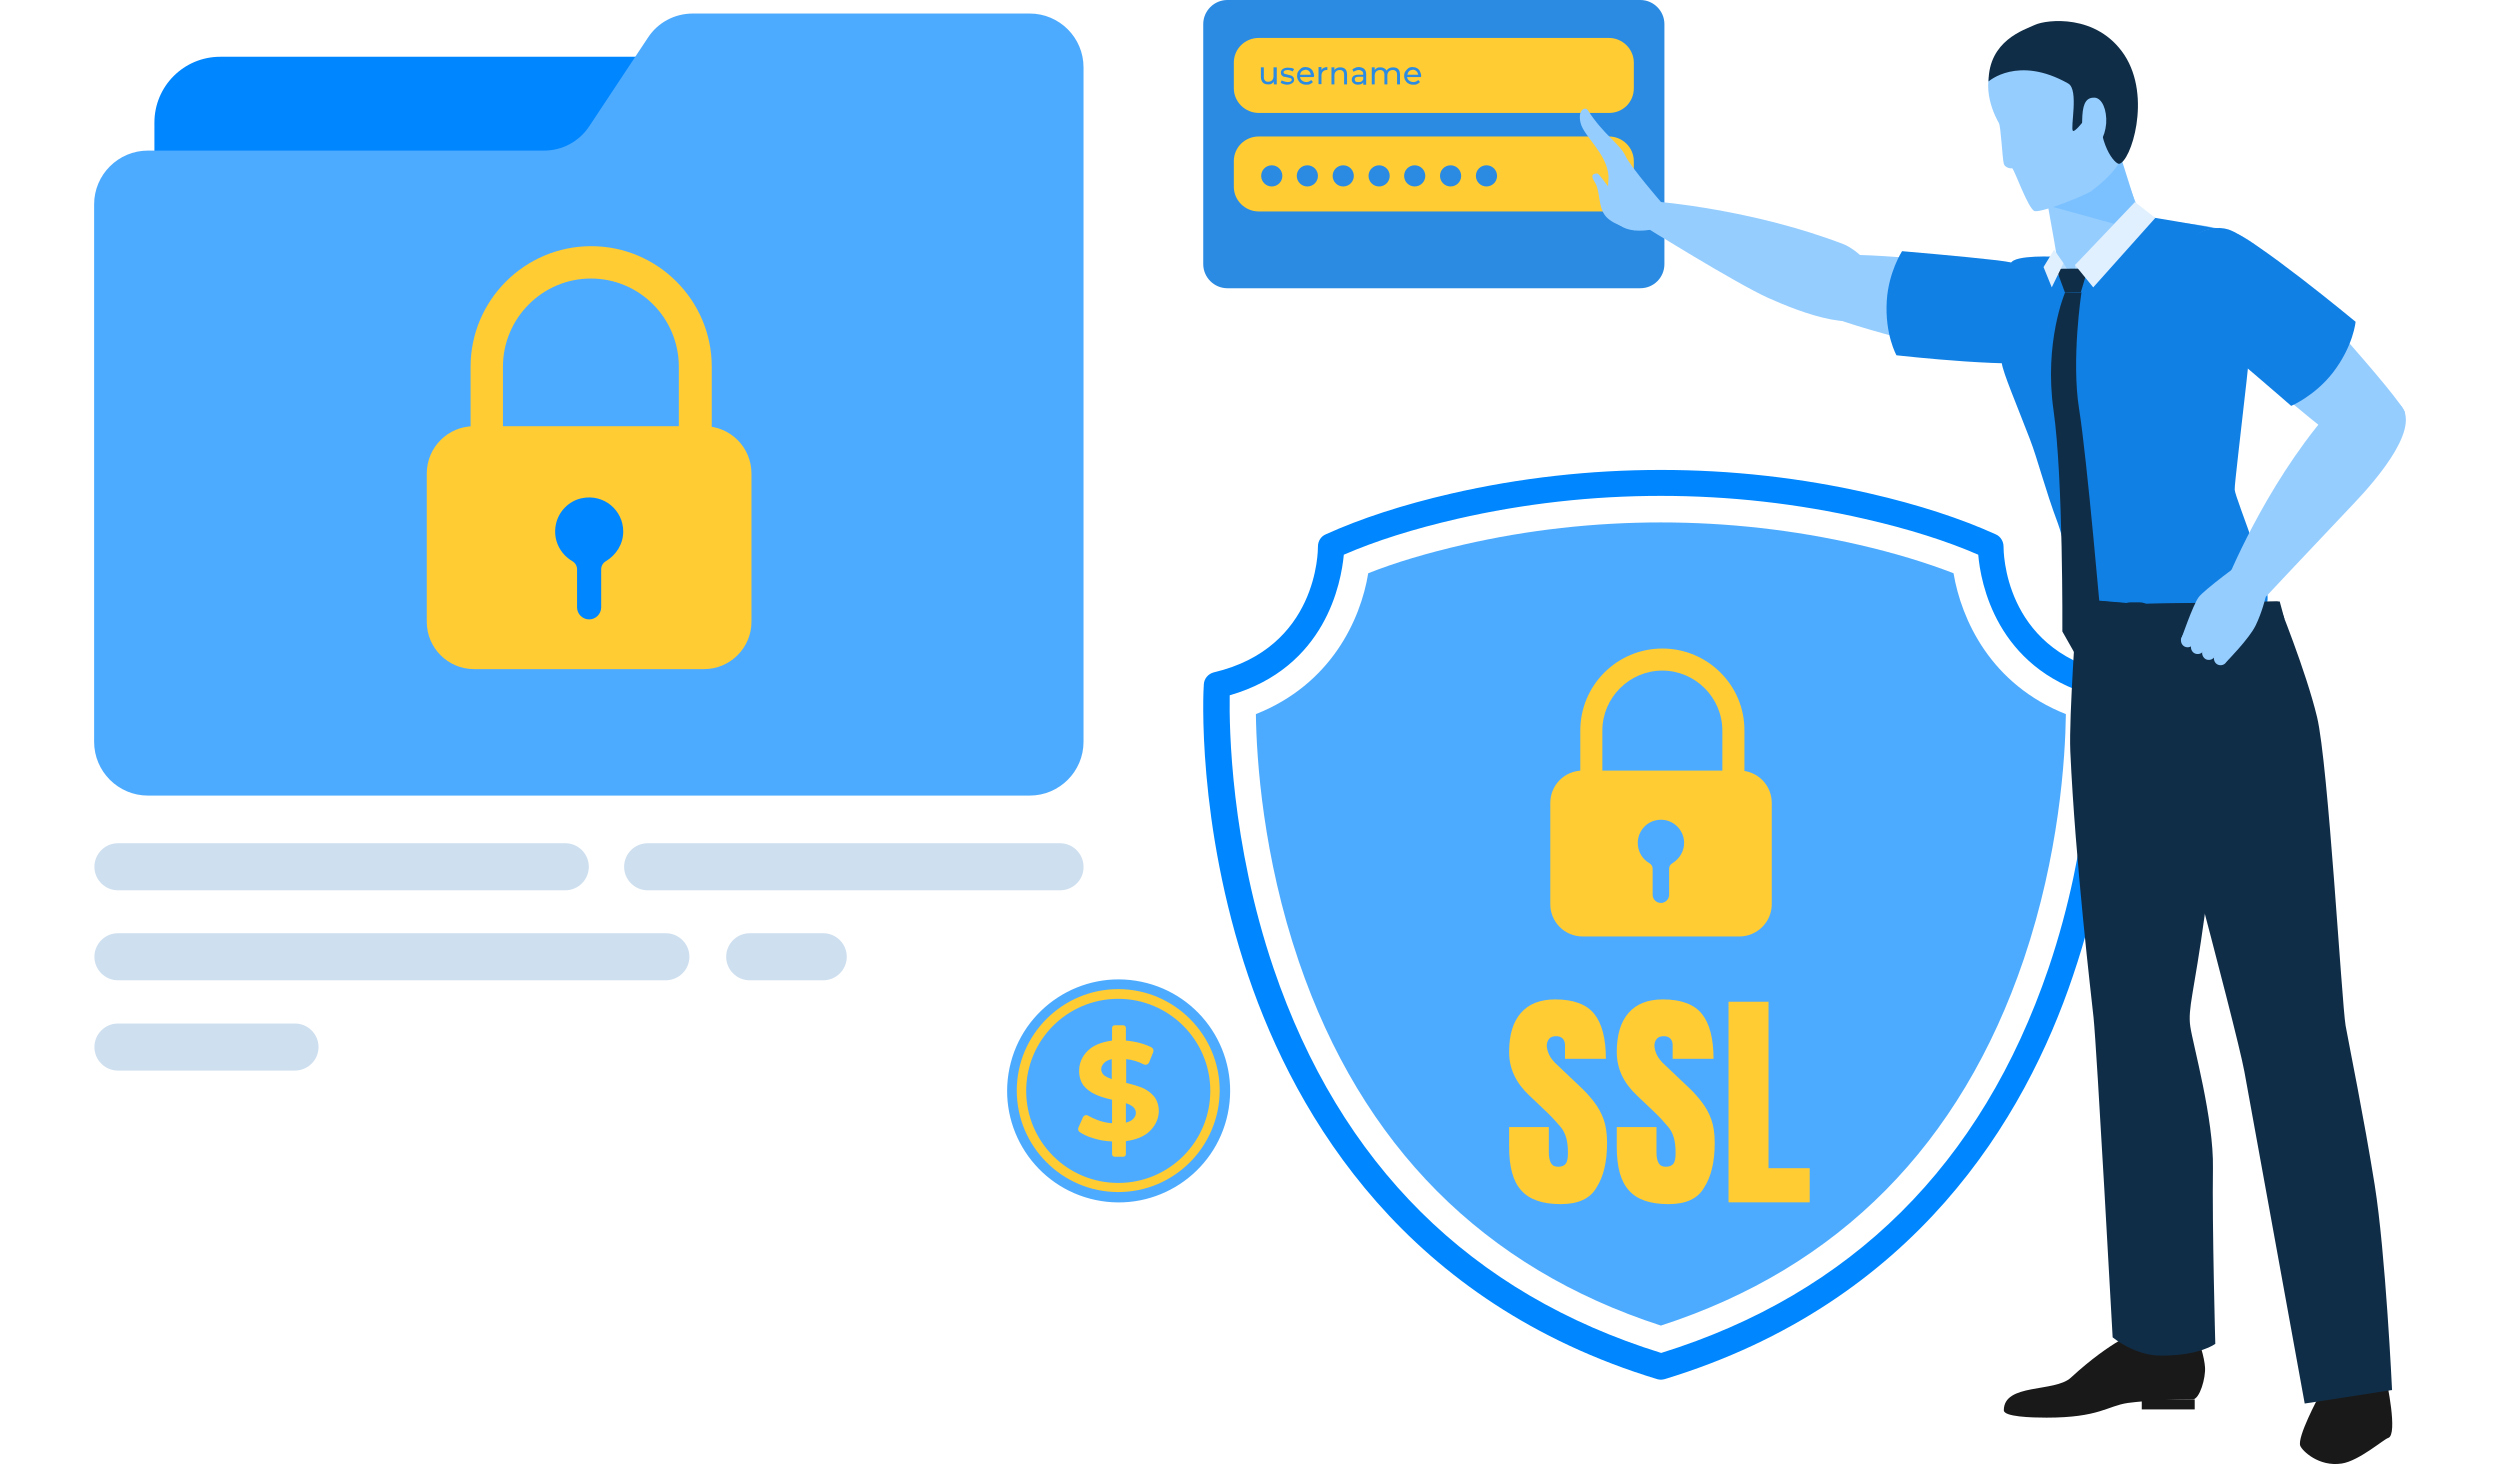 <?xml version="1.0" encoding="utf-8"?>
<!-- Generator: Adobe Illustrator 26.0.1, SVG Export Plug-In . SVG Version: 6.00 Build 0)  -->
<svg version="1.1" id="Layer_1" xmlns="http://www.w3.org/2000/svg" xmlns:xlink="http://www.w3.org/1999/xlink" x="0px" y="0px"
	 viewBox="0 0 850 497.8" style="enable-background:new 0 0 850 497.8;" xml:space="preserve">
<style type="text/css">
	.st0{fill:#4DABFF;}
	.st1{fill:#fc3;}
	.st2{fill:#0086FF;}
	.st3{fill:#CEDFEF;}
	.st4{fill:#2B8BE2;}
	.st5{fill:#95CDFF;}
	.st6{fill:#1080E5;}
	.st7{fill:#191919;}
	.st8{fill:#7CC1FF;}
	.st9{fill:#102D47;}
	.st10{fill:#B8DDFF;}
	.st11{fill:#E0F0FF;}
</style>
<path class="st0" d="M702.4,242.8c-0.2,15.2-2.3,47.8-14.3,83.3c-21.4,63.1-62.9,105-123.4,124.6c-60.2-19.5-101.7-61.1-123.1-123.8
	c-12.2-35.7-14.4-68.7-14.6-84.1c25.5-10.1,35.6-32,38.2-47.9c9.3-3.7,20.2-6.9,32.3-9.7c43.9-10.1,90.4-10.1,134.4,0
	c12.2,2.8,23,6.1,32.3,9.7C666.9,210.8,676.9,232.7,702.4,242.8z"/>
<path class="st1" d="M530.7,409.4c-6.2,0-10.7-1.5-13.5-4.7c-2.8-3.1-4.1-8-4.1-14.8v-6.7h13.5v8.5c0,1.6,0.2,2.8,0.7,3.7
	s1.3,1.3,2.5,1.3c1.2,0,2.1-0.4,2.6-1.1c0.5-0.7,0.7-1.9,0.7-3.6c0-2.1-0.2-3.8-0.6-5.2s-1.1-2.8-2.2-4s-2.4-2.8-4.2-4.5l-6.1-5.8
	c-4.6-4.3-6.9-9.2-6.9-14.8c0-5.8,1.3-10.2,4-13.3s6.6-4.6,11.7-4.6c6.2,0,10.7,1.7,13.3,5s3.9,8.4,3.9,15.2h-13.9v-4.7
	c0-0.9-0.3-1.7-0.8-2.2c-0.5-0.5-1.2-0.8-2.2-0.8c-1.1,0-1.9,0.3-2.4,0.9s-0.8,1.4-0.8,2.3s0.3,2,0.8,3.1c0.5,1.1,1.5,2.4,3.1,3.8
	l7.9,7.5c1.6,1.5,3,3.1,4.3,4.8s2.4,3.6,3.2,5.8s1.2,4.9,1.2,8.1c0,6.4-1.2,11.4-3.5,15C540.7,407.6,536.5,409.4,530.7,409.4z"/>
<path class="st1" d="M567.3,409.4c-6.2,0-10.7-1.5-13.5-4.7c-2.8-3.1-4.1-8-4.1-14.8v-6.7h13.5v8.5c0,1.6,0.2,2.8,0.7,3.7
	s1.3,1.3,2.5,1.3c1.2,0,2.1-0.4,2.6-1.1c0.5-0.7,0.7-1.9,0.7-3.6c0-2.1-0.2-3.8-0.6-5.2s-1.1-2.8-2.2-4s-2.4-2.8-4.2-4.5l-6.1-5.8
	c-4.6-4.3-6.9-9.2-6.9-14.8c0-5.8,1.3-10.2,4-13.3s6.6-4.6,11.7-4.6c6.2,0,10.7,1.7,13.3,5s3.9,8.4,3.9,15.2h-13.9v-4.7
	c0-0.9-0.3-1.7-0.8-2.2c-0.5-0.5-1.2-0.8-2.2-0.8c-1.1,0-1.9,0.3-2.4,0.9s-0.8,1.4-0.8,2.3s0.3,2,0.8,3.1c0.5,1.1,1.5,2.4,3.1,3.8
	l7.9,7.5c1.6,1.5,3,3.1,4.3,4.8s2.4,3.6,3.2,5.8s1.2,4.9,1.2,8.1c0,6.4-1.2,11.4-3.5,15C577.3,407.6,573.2,409.4,567.3,409.4z"/>
<path class="st1" d="M587.7,408.8v-68.2h13.6v56.6h14v11.6H587.7z"/>
<path class="st1" d="M565.2,220.5c-15.4,0-27.9,12.5-27.9,27.9v28h7.5v-28c0-11.2,9.2-20.4,20.4-20.4s20.4,9.2,20.4,20.4v28h7.5v-28
	C593.2,233,580.6,220.5,565.2,220.5z"/>
<path class="st1" d="M591.4,318.4h-53.3c-6.1,0-11-4.9-11-11v-34.4c0-6.1,4.9-11,11-11h53.3c6.1,0,11,4.9,11,11v34.4
	C602.4,313.5,597.4,318.4,591.4,318.4z"/>
<path class="st0" d="M572.6,286.6c0-4.9-4.5-8.8-9.6-7.7c-3,0.6-5.4,3.1-6,6.1c-0.7,3.6,1,6.9,3.8,8.5c0.7,0.4,1.1,1.1,1.1,1.9v8.8
	c0,1.6,1.3,2.8,2.8,2.8l0,0c1.6,0,2.8-1.3,2.8-2.8v-8.8c0-0.8,0.4-1.5,1.1-1.9C571,292,572.6,289.5,572.6,286.6z"/>
<g>
	<path class="st2" d="M564.7,469.1c-0.4,0-0.9-0.1-1.3-0.2c-85.2-25.9-122.6-88.9-139-137.1c-17.6-52-15.3-97.2-15.1-99.1
		c0.1-2,1.5-3.6,3.4-4.1c35.4-8.3,35.4-41.4,35.4-42.8c0-1.8,1-3.4,2.6-4.1c11.9-5.4,26.3-10.1,42.8-13.9
		c46.6-10.7,95.8-10.7,142.3,0c16.5,3.8,30.9,8.5,42.8,13.9c1.6,0.7,2.6,2.4,2.6,4.1c0,1.4,0,34.6,35.4,42.8
		c1.9,0.5,3.3,2.1,3.4,4.1c0.1,1.9,2.5,47.1-15.2,99.1C688.6,380,651.2,443,566,468.9C565.6,469,565.1,469.1,564.7,469.1z
		 M418.1,236.4c-0.2,11.2,0.4,50.1,14.9,92.8c22.7,66.7,67,110.7,131.8,130.8c64.7-20.1,109-64.1,131.7-130.8
		c14.5-42.7,15.1-81.6,14.9-92.8c-32.7-9.4-38-38.3-38.8-47.8c-10.8-4.7-23.8-8.8-38.7-12.2c-45.3-10.4-93.1-10.4-138.4,0
		c-14.8,3.4-27.8,7.5-38.6,12.2C456,198.1,450.8,227,418.1,236.4z"/>
</g>
<g>
	
		<ellipse transform="matrix(0.205 -0.979 0.979 0.205 -60.715 667.09)" class="st0" cx="380.2" cy="370.9" rx="37.9" ry="37.9"/>
	<path class="st1" d="M380.2,405.3c-19,0-34.5-15.5-34.5-34.5s15.5-34.5,34.5-34.5s34.5,15.5,34.5,34.5
		C414.6,389.9,399.2,405.3,380.2,405.3z M380.2,339.6c-17.3,0-31.3,14-31.3,31.3c0,17.3,14,31.3,31.3,31.3c17.3,0,31.3-14,31.3-31.3
		C411.5,353.6,397.4,339.6,380.2,339.6z"/>
	<path class="st1" d="M391,384.5c-1.9,1.9-4.7,3-8.2,3.5v4.4c0,0.5-0.4,0.9-0.9,0.9h-2.9c-0.5,0-0.9-0.4-0.9-0.9v-4.3
		c-2.4-0.1-4.6-0.5-6.7-1.2c-1.7-0.5-3.1-1.2-4.3-2c-0.5-0.3-0.7-1-0.4-1.6l1.5-3.4c0.3-0.7,1.2-1,1.9-0.5c0.9,0.5,1.9,1,3,1.4
		c1.6,0.6,3.3,1,5,1.1v-8c-2.3-0.5-4.2-1.1-5.7-1.8s-2.9-1.7-3.9-2.9c-1-1.3-1.6-3-1.6-5.1c0-2.6,1-4.9,2.9-6.8
		c1.9-1.9,4.7-3,8.3-3.5v-4.3c0-0.5,0.4-0.9,0.9-0.9h2.9c0.5,0,0.9,0.4,0.9,0.9v4.3c3.4,0.3,6.3,1.1,8.7,2.3c0.6,0.3,0.8,1,0.6,1.6
		l-1.4,3.5c-0.3,0.7-1.1,1-1.8,0.7c-2-1-4-1.6-6-1.8v8.1c2.2,0.5,4.1,1.1,5.6,1.7c1.5,0.7,2.8,1.6,3.9,2.9c1,1.3,1.6,3,1.6,5.1
		C393.9,380.4,392.9,382.6,391,384.5z M375.4,365.6c0.6,0.5,1.5,0.9,2.6,1.3v-6.8c-1.2,0.3-2.1,0.7-2.7,1.4s-0.9,1.3-0.9,2.2
		C374.5,364.4,374.8,365.1,375.4,365.6z M385.3,380.4c0.6-0.6,0.9-1.3,0.9-2s-0.3-1.5-0.9-2s-1.4-1-2.5-1.3v6.6
		C383.9,381.4,384.8,381,385.3,380.4z"/>
</g>
<g>
	<path class="st2" d="M325.6,206.9H74.9c-12.3,0-22.4-10-22.4-22.4V41.7c0-12.4,10-22.4,22.4-22.4h250.8c12.4,0,22.4,10,22.4,22.4
		v142.8C348,196.9,338,206.9,325.6,206.9z"/>
	<path class="st0" d="M220.3,12.8l-20,30.2c-3.4,5.1-9.1,8.2-15.3,8.2H50.3C40.2,51.2,32,59.4,32,69.5v182.7
		c0,10.1,8.2,18.3,18.3,18.3h299.8c10.1,0,18.3-8.2,18.3-18.3V22.9c0-10.1-8.2-18.3-18.3-18.3H235.6C229.4,4.6,223.7,7.6,220.3,12.8
		z"/>
	<path class="st1" d="M201,83.7c-22.6,0-41,18.4-41,41v41H171v-41c0-16.5,13.4-30,29.9-30s29.9,13.4,29.9,30v41H242v-41
		C242,102.1,223.6,83.7,201,83.7z"/>
	<path class="st1" d="M239.4,227.5h-78.2c-8.9,0-16.1-7.2-16.1-16.1v-50.4c0-8.9,7.2-16.1,16.1-16.1h78.2c8.9,0,16.1,7.2,16.1,16.1
		v50.4C255.5,220.2,248.3,227.5,239.4,227.5z"/>
	<path class="st2" d="M211.9,180.7c0-7.2-6.6-12.9-14.1-11.3c-4.4,0.9-7.9,4.5-8.8,8.9c-1.1,5.3,1.5,10.1,5.6,12.5
		c1,0.6,1.6,1.6,1.6,2.8v12.9c0,2.3,1.9,4.1,4.1,4.1l0,0c2.3,0,4.1-1.9,4.1-4.1v-12.9c0-1.2,0.6-2.2,1.6-2.8
		C209.5,188.7,211.9,185,211.9,180.7z"/>
	<path class="st3" d="M192.2,302.7H40.1c-4.4,0-8-3.6-8-8l0,0c0-4.4,3.6-8,8-8h152.1c4.4,0,8,3.6,8,8l0,0
		C200.2,299.1,196.6,302.7,192.2,302.7z"/>
	<g>
		<path class="st3" d="M226.3,333.3H40.1c-4.4,0-8-3.6-8-8l0,0c0-4.4,3.6-8,8-8h186.3c4.4,0,8,3.6,8,8l0,0
			C234.4,329.7,230.8,333.3,226.3,333.3z"/>
	</g>
	<g>
		<path class="st3" d="M279.9,333.3h-25c-4.4,0-8-3.6-8-8l0,0c0-4.4,3.6-8,8-8h25c4.4,0,8,3.6,8,8l0,0
			C287.9,329.7,284.3,333.3,279.9,333.3z"/>
	</g>
	<g>
		<path class="st3" d="M100.2,364H40.1c-4.4,0-8-3.6-8-8l0,0c0-4.4,3.6-8,8-8h60.2c4.4,0,8,3.6,8,8l0,0
			C108.3,360.4,104.7,364,100.2,364z"/>
	</g>
	<g>
		<path class="st3" d="M360.4,302.7H220.2c-4.4,0-8-3.6-8-8l0,0c0-4.4,3.6-8,8-8h140.2c4.4,0,8,3.6,8,8l0,0
			C368.5,299.1,364.9,302.7,360.4,302.7z"/>
	</g>
</g>
<g>
	<path class="st4" d="M557.7,98H417.3c-4.5,0-8.2-3.7-8.2-8.2V8.2c0-4.5,3.7-8.2,8.2-8.2h140.4c4.5,0,8.2,3.7,8.2,8.2v81.6
		C565.9,94.3,562.3,98,557.7,98z"/>
	<path class="st1" d="M547.1,38.4H428c-4.7,0-8.5-3.8-8.5-8.4v-8.7c0-4.7,3.8-8.4,8.5-8.4h119c4.7,0,8.5,3.8,8.5,8.4V30
		C555.5,34.7,551.8,38.4,547.1,38.4z"/>
	<path class="st1" d="M547.1,71.9H428c-4.7,0-8.5-3.8-8.5-8.4v-8.7c0-4.7,3.8-8.4,8.5-8.4h119c4.7,0,8.5,3.8,8.5,8.4v8.7
		C555.5,68.1,551.8,71.9,547.1,71.9z"/>
	<circle class="st4" cx="432.4" cy="59.8" r="3.6"/>
	<circle class="st4" cx="444.5" cy="59.8" r="3.6"/>
	<circle class="st4" cx="456.7" cy="59.8" r="3.6"/>
	<circle class="st4" cx="468.9" cy="59.8" r="3.6"/>
	<circle class="st4" cx="481" cy="59.8" r="3.6"/>
	<circle class="st4" cx="493.2" cy="59.8" r="3.6"/>
	<circle class="st4" cx="505.4" cy="59.8" r="3.6"/>
	<g>
		<path class="st4" d="M434.1,22.9v5.8h-1v-0.9c-0.2,0.3-0.5,0.5-0.8,0.7s-0.7,0.2-1.1,0.2c-0.8,0-1.4-0.2-1.8-0.6
			c-0.4-0.4-0.7-1.1-0.7-1.9v-3.3h1v3.2c0,0.6,0.1,1,0.4,1.3c0.3,0.3,0.6,0.4,1.1,0.4c0.5,0,1-0.2,1.3-0.5c0.3-0.3,0.5-0.8,0.5-1.4
			v-3L434.1,22.9L434.1,22.9z"/>
		<path class="st4" d="M436.4,28.6c-0.4-0.1-0.8-0.3-1-0.5l0.4-0.8c0.2,0.2,0.6,0.3,0.9,0.4c0.4,0.1,0.7,0.2,1.1,0.2
			c0.9,0,1.4-0.3,1.4-0.8c0-0.2-0.1-0.3-0.2-0.4s-0.3-0.2-0.5-0.2c-0.2-0.1-0.5-0.1-0.8-0.2c-0.5-0.1-0.8-0.2-1.1-0.2
			s-0.5-0.2-0.8-0.5c-0.2-0.2-0.3-0.5-0.3-0.9c0-0.5,0.2-0.9,0.6-1.2c0.4-0.3,1-0.5,1.8-0.5c0.4,0,0.8,0.1,1.1,0.1s0.7,0.2,1,0.4
			l-0.5,0.8c-0.5-0.3-1-0.5-1.7-0.5c-0.4,0-0.8,0.1-1,0.2s-0.4,0.3-0.4,0.6c0,0.2,0.1,0.3,0.2,0.4s0.3,0.2,0.5,0.2s0.5,0.1,0.8,0.2
			c0.5,0.1,0.8,0.2,1.1,0.3c0.3,0.1,0.5,0.2,0.7,0.5c0.2,0.2,0.3,0.5,0.3,0.9c0,0.5-0.2,0.9-0.7,1.2c-0.5,0.3-1,0.5-1.8,0.5
			C437.3,28.8,436.8,28.7,436.4,28.6z"/>
		<path class="st4" d="M446.7,26.2H442c0.1,0.5,0.3,0.9,0.7,1.2c0.4,0.3,0.9,0.5,1.4,0.5c0.7,0,1.2-0.2,1.7-0.7l0.6,0.7
			c-0.3,0.3-0.6,0.5-1,0.7s-0.8,0.2-1.3,0.2c-0.6,0-1.1-0.1-1.6-0.4c-0.5-0.2-0.8-0.6-1.1-1.1s-0.4-1-0.4-1.5s0.1-1.1,0.4-1.5
			s0.6-0.8,1-1.1s0.9-0.4,1.5-0.4c0.5,0,1,0.1,1.5,0.4c0.4,0.2,0.8,0.6,1,1.1c0.2,0.4,0.4,1,0.4,1.5C446.7,25.9,446.7,26,446.7,26.2
			z M442.6,24.2c-0.3,0.3-0.5,0.7-0.6,1.2h3.7c-0.1-0.5-0.3-0.9-0.6-1.2c-0.3-0.3-0.8-0.5-1.2-0.5C443.4,23.8,443,23.9,442.6,24.2z"
			/>
		<path class="st4" d="M450,23.1c0.4-0.2,0.8-0.3,1.3-0.3v1c-0.1,0-0.1,0-0.2,0c-0.6,0-1,0.2-1.3,0.5c-0.3,0.3-0.5,0.8-0.5,1.4v2.9
			h-1v-5.8h1v1C449.4,23.6,449.6,23.3,450,23.1z"/>
		<path class="st4" d="M457.4,23.5c0.4,0.4,0.6,1,0.6,1.9v3.3h-1v-3.2c0-0.6-0.1-1-0.4-1.3s-0.6-0.4-1.1-0.4c-0.6,0-1,0.2-1.3,0.5
			s-0.5,0.8-0.5,1.4v3h-1v-5.8h1v0.9c0.2-0.3,0.5-0.5,0.9-0.7c0.4-0.2,0.8-0.2,1.2-0.2C456.4,22.9,457,23.1,457.4,23.5z"/>
		<path class="st4" d="M463.9,23.5c0.4,0.4,0.6,1,0.6,1.8v3.5h-1v-0.8c-0.2,0.3-0.4,0.5-0.7,0.6c-0.3,0.1-0.7,0.2-1.1,0.2
			c-0.6,0-1.2-0.2-1.5-0.5c-0.4-0.3-0.6-0.7-0.6-1.2s0.2-0.9,0.5-1.2s1-0.5,1.8-0.5h1.6v-0.2c0-0.4-0.1-0.8-0.4-1s-0.6-0.4-1.1-0.4
			c-0.3,0-0.7,0.1-1,0.2s-0.6,0.3-0.8,0.4l-0.4-0.8c0.3-0.2,0.6-0.4,1.1-0.6s0.9-0.2,1.3-0.2C462.9,22.9,463.5,23.1,463.9,23.5z
			 M462.9,27.7c0.3-0.2,0.5-0.4,0.6-0.8v-0.8h-1.6c-0.9,0-1.3,0.3-1.3,0.9c0,0.3,0.1,0.5,0.3,0.7c0.2,0.2,0.5,0.2,0.9,0.2
			C462.2,27.9,462.6,27.9,462.9,27.7z"/>
		<path class="st4" d="M475.4,23.5c0.4,0.4,0.6,1,0.6,1.9v3.3h-1v-3.2c0-0.6-0.1-1-0.4-1.3s-0.6-0.4-1.1-0.4c-0.5,0-1,0.2-1.3,0.5
			s-0.5,0.8-0.5,1.4v3h-1v-3.2c0-0.6-0.1-1-0.4-1.3s-0.6-0.4-1.1-0.4c-0.5,0-1,0.2-1.3,0.5s-0.5,0.8-0.5,1.4v3h-1v-5.8h1v0.9
			c0.2-0.3,0.5-0.5,0.8-0.7c0.3-0.2,0.7-0.2,1.2-0.2c0.5,0,0.9,0.1,1.2,0.3c0.4,0.2,0.6,0.4,0.8,0.8c0.2-0.3,0.5-0.6,0.9-0.8
			s0.8-0.3,1.3-0.3C474.4,22.9,475,23.1,475.4,23.5z"/>
		<path class="st4" d="M483.1,26.2h-4.7c0.1,0.5,0.3,0.9,0.7,1.2c0.4,0.3,0.9,0.5,1.4,0.5c0.7,0,1.2-0.2,1.7-0.7l0.6,0.7
			c-0.3,0.3-0.6,0.5-1,0.7s-0.8,0.2-1.3,0.2c-0.6,0-1.1-0.1-1.6-0.4c-0.5-0.2-0.8-0.6-1.1-1.1s-0.4-1-0.4-1.5s0.1-1.1,0.4-1.5
			s0.6-0.8,1-1.1s0.9-0.4,1.5-0.4c0.5,0,1,0.1,1.5,0.4c0.4,0.2,0.8,0.6,1,1.1c0.2,0.4,0.4,1,0.4,1.5C483.2,25.9,483.2,26,483.1,26.2
			z M479.1,24.2c-0.3,0.3-0.5,0.7-0.6,1.2h3.7c-0.1-0.5-0.3-0.9-0.6-1.2c-0.3-0.3-0.8-0.5-1.2-0.5C479.8,23.8,479.4,23.9,479.1,24.2
			z"/>
	</g>
</g>
<g>
	<path class="st5" d="M707.9,110.4c0.2,10.9-8.8,14.3-19.4,13.8c-10.7-0.5-64.8-14.4-66.8-17.2c-2-2.8-0.3-18.4,4.4-20
		s52.5,3.2,61.2,5.1C696,93.9,707.7,97.6,707.9,110.4z"/>
	<path class="st6" d="M704.9,101.1c-2.4-3.4-9.3-10.7-25.9-12.6c-11.1-1.3-32.3-3.1-32.3-3.1s-4.6,7.1-5.2,16.9
		c-0.7,11.4,3.3,18.5,3.3,18.5s44.3,5,52.7,1.6C700,121.2,711.5,110.6,704.9,101.1z"/>
	<path class="st5" d="M638.3,103.7c-3.3,11.4-26.2,2.5-37.1-2.4c-10.9-4.9-42.9-24.8-42.9-24.8l5.4-7.9c0,0,32.4,2.6,63.3,14.5
		C630.2,84.4,641.7,92.1,638.3,103.7z"/>
	<path class="st7" d="M788.4,474.8c0,0-7.5,13.9-6.3,16.8c0.7,1.7,6.3,7.2,14.1,6c5.9-0.9,14.3-8.3,15.8-8.7
		c3.4-1.1-0.6-19.6-0.6-19.6L788.4,474.8z"/>
	<path class="st5" d="M716.8,42.1c0,0,9.6,30.3,11.8,31.3c6.8,3.1,28,1.6,34,8.6c7.2,8.5-7.1,66-6.5,81.4
		c0.6,15.4,14.5,41.3,16.8,56s-43.9,32.6-45.6,32.6c-1.7,0-16.6-13.9-19.5-18.7c-2.8-4.8,0.8-34.9-1.7-44.2
		c-2.5-9.3-15.8-44.4-16.8-46.4c-6.6-13.5-6-25.7-6.3-28.8c-0.3-3.1-1.8-8.1-0.8-10.5c2-4.6,17.3-14.2,17.1-16.2
		c-0.2-2-5.2-29.2-5.2-29.2L716.8,42.1z"/>
	<path class="st6" d="M728.6,73.4L706,96.8l-6.7-9.5c0,0-14.5-0.8-15.6,2.2c-1.6,4.3-4.2,25-3.1,33.9c0.4,3.3,5,14,9.6,26
		c2.7,7,5,16.6,9.5,28.6c3.8,10.3,5.9,32.4,5.9,32.4s10.4,0.4,26.5-0.4c18.7-1,37.5-3.9,38.3-4.5c3.6-3-10.4-35.8-10.6-39
		s8.6-69.6,7-76.7c-1.5-7.1-6.4-10.8-12.4-11.9C748.5,76.6,728.6,73.4,728.6,73.4z"/>
	<polygon class="st8" points="696.3,69.9 720.9,52.8 725.9,68.7 718.8,76.1 	"/>
	<path class="st5" d="M678.7,20.1c5.5-7.9,24.5-18.3,37.5-7.2c13,11.1,11.6,25.4,8.1,34.8C721.6,55,718.3,59.5,711,65
		c-1.5,1.1-15.9,7.1-19.1,6.8c-2.2-0.2-7.2-14.8-7.8-14.6c-0.6,0.2-2.5-0.3-2.8-1.5c-0.5-1.7-1-12.9-1.7-13.9
		C678.9,40.6,672.4,29.2,678.7,20.1z"/>
	<path class="st9" d="M676.1,27.7c0,0,10-9,27.1,0.7c3.7,2.1,0.6,15.2,1.6,16.1c1.1,0.9,9.3-11.2,9.2-9.8c-1,14.6,5.2,21.2,6.5,21
		c3.9-0.6,11.2-22.6,1.8-37C712.9,4.5,695.8,6.7,692,8.4C688.1,10.2,676.2,13.8,676.1,27.7z"/>
	<path class="st5" d="M708,39.3c-0.3,4.7,0.4,10.7,2.9,10.9c2.5,0.2,4.8-3.5,5.2-8.2c0.3-4.7-1.4-8.6-3.9-8.8
		C709.6,33.1,708.3,34.7,708,39.3z"/>
	<rect x="728.2" y="475.8" class="st7" width="18" height="3.4"/>
	<path class="st7" d="M745.5,452.1c2.4,3.3,4,9.7,4.2,12.7c0.3,3.6-1.8,11-4.2,11c-6.8,0-15,0.3-22,1.2c-7,1-9.7,5-27.7,5
		c-5.2,0-14.5-0.3-14.5-2.5c0-9.3,17.3-6,22.8-11.1c13.9-12.8,23.1-15.9,23.1-15.9S745,451.4,745.5,452.1z"/>
	<path class="st9" d="M737,206.2c0,0,24,24,25.2,34.5c1.1,10.5-9,44-12.6,70.4c-3.6,26.4-5.8,31.7-4.9,37.9c0.9,6.2,8,31.4,7.7,48.2
		c-0.3,19.6,0.8,59.7,0.8,59.7s-5.2,4.1-18.7,4c-8.7,0-16.2-6.2-16.2-6.2s-5.4-98.5-6.5-108.8c-0.7-6.7-6.2-52.9-7.9-90.5
		c-0.5-12.1,2.2-46.8,2.2-51.8L737,206.2z"/>
	<polygon class="st10" points="705.5,90.1 706,96.8 717.9,84.6 	"/>
	<polygon class="st10" points="706,96.8 701.6,89.5 698.9,93.1 	"/>
	<path class="st9" d="M774.4,204.5c0,0,9.6,23.5,13.4,39.3s8.4,97.2,9.7,104.9c1.4,7.7,6.2,31.1,9.9,54.2
		c3.7,23.2,5.9,69.7,5.9,69.7l-29.7,4.6c0,0-17.7-97.5-20.5-112.8c-2.8-15.3-32.2-124-32.2-124l-3.6-35L774.4,204.5z"/>
	<path class="st9" d="M775.1,204.5c0,0-45.7,0.8-48.4,0.8c-2.7,0.1-20.7-1.7-20.7-1.7l-0.3,7.2c0,0,17.4,1.5,25.7,1.5
		c8.3,0,45.3-1.9,45.3-1.9L775.1,204.5z"/>
	<path class="st9" d="M724.3,213.2h3.3c2.3,0,4.2-1.9,4.2-4.2l0,0c0-2.3-1.9-4.2-4.2-4.2h-3.3c-2.3,0-4.2,1.9-4.2,4.2l0,0
		C720.2,211.3,722,213.2,724.3,213.2z"/>
	<polygon class="st9" points="709.9,91.3 699.1,91.4 702.1,99.5 707.5,99.3 	"/>
	<path class="st9" d="M702.1,99.5c0,0-7.2,16.9-3.9,40c3.3,23,3,75.2,3,75.2l6,10.6l7.3-12.5c0,0-4.9-56.9-7.6-73.7
		s0.8-39.7,0.8-39.7L702.1,99.5z"/>
	<polygon class="st11" points="732.8,74.1 725.9,68.7 705.5,90.1 711.7,97.7 	"/>
	<polygon class="st11" points="701.6,89.5 697.6,97.7 694.8,90.8 698.4,84.9 	"/>
	<path class="st5" d="M743,84c6.1-9.2,15.3-7.1,23.8-0.8c8.4,6.3,50.8,53.7,50.9,57.2c0.1,3.5-10.3,15.5-15.1,14.3
		c-4.8-1.2-47.3-37.5-53.3-43.9C743.3,104.3,735.9,94.8,743,84z"/>
	<path class="st6" d="M739.5,92.8c0,4.2,1.6,14,8,18.8c9.1,6.8,31.5,26.4,31.5,26.4s7.9-3.3,14.1-11.2c7.1-9.2,7.8-17.4,7.8-17.4
		S766.4,80.8,757.6,78C750.5,75.8,739.4,81.2,739.5,92.8z"/>
	<g>
		<path class="st5" d="M815,136.7c9.7,7-6.5,25.9-14.9,34.7c-8.4,8.8-33.1,35.1-33.1,35.1l-10.1-8.5c0,0,12.7-32,34.5-57.4
			C793.7,137.9,805,129.5,815,136.7z"/>
	</g>
	<g>
		<path class="st5" d="M753.9,225.9L753.9,225.9c-1.1-0.6-1.5-2.1-0.9-3.2l5-8.6c0.6-1.1,2.1-1.5,3.2-0.9l0,0
			c1.1,0.6,1.5,2.1,0.8,3.2l-5,8.6C756.4,226.1,755,226.5,753.9,225.9z"/>
		<path class="st5" d="M749.9,224.1L749.9,224.1c-1.1-0.7-1.5-2.1-0.9-3.2l5-8.6c0.6-1.1,2.1-1.5,3.2-0.9l0,0
			c1.1,0.6,1.5,2.1,0.8,3.2l-5,8.6C752.4,224.3,751,224.7,749.9,224.1z"/>
		<path class="st5" d="M746.1,222.1L746.1,222.1c-1.1-0.6-1.5-2.1-0.9-3.2l5-8.6c0.6-1.1,2.1-1.5,3.2-0.9l0,0
			c1.1,0.6,1.5,2.1,0.8,3.2l-5,8.6C748.7,222.3,747.2,222.7,746.1,222.1z"/>
		<path class="st5" d="M742.7,219.8L742.7,219.8c-1.1-0.6-1.5-2.1-0.9-3.2l5-8.6c0.6-1.1,2.1-1.5,3.2-0.9l0,0
			c1.1,0.6,1.5,2.1,0.8,3.2l-5,8.6C745.2,220,743.8,220.4,742.7,219.8z"/>
		<path class="st5" d="M762.7,190.8c0,0-13.3,9.7-15.2,12.3s-6,14.5-6,14.5s5.5-1.2,7.8,0.5c2.3,1.8,7.7,6.9,7.7,6.9
			s7.7-7.8,9.9-12.3s3.4-9.6,3.4-9.6L762.7,190.8z"/>
	</g>
	<g>
		<path class="st5" d="M562.7,77.8c0,0-9.8,2.6-13.5-2.8c-3.7-5.4-2.2-13.2-2.3-15.1c-0.5-7.7-8.4-13.5-9.5-18.1
			c-1.1-4.5,1.6-5.7,2.5-4.3c5.2,8.2,10.9,11.5,12.7,15.4s12.5,16.2,12.5,16.2L562.7,77.8z"/>
		<path class="st5" d="M555.9,78.3c0,0-7.1-1.5-9.9-4.7c-2.8-3.2-1.8-8.7-3.8-11.7c-2-3,0.3-2.9,0.9-2.9s3,3.8,4.4,5.2
			C548.8,65.8,557.7,69.6,555.9,78.3z"/>
	</g>
</g>
</svg>
